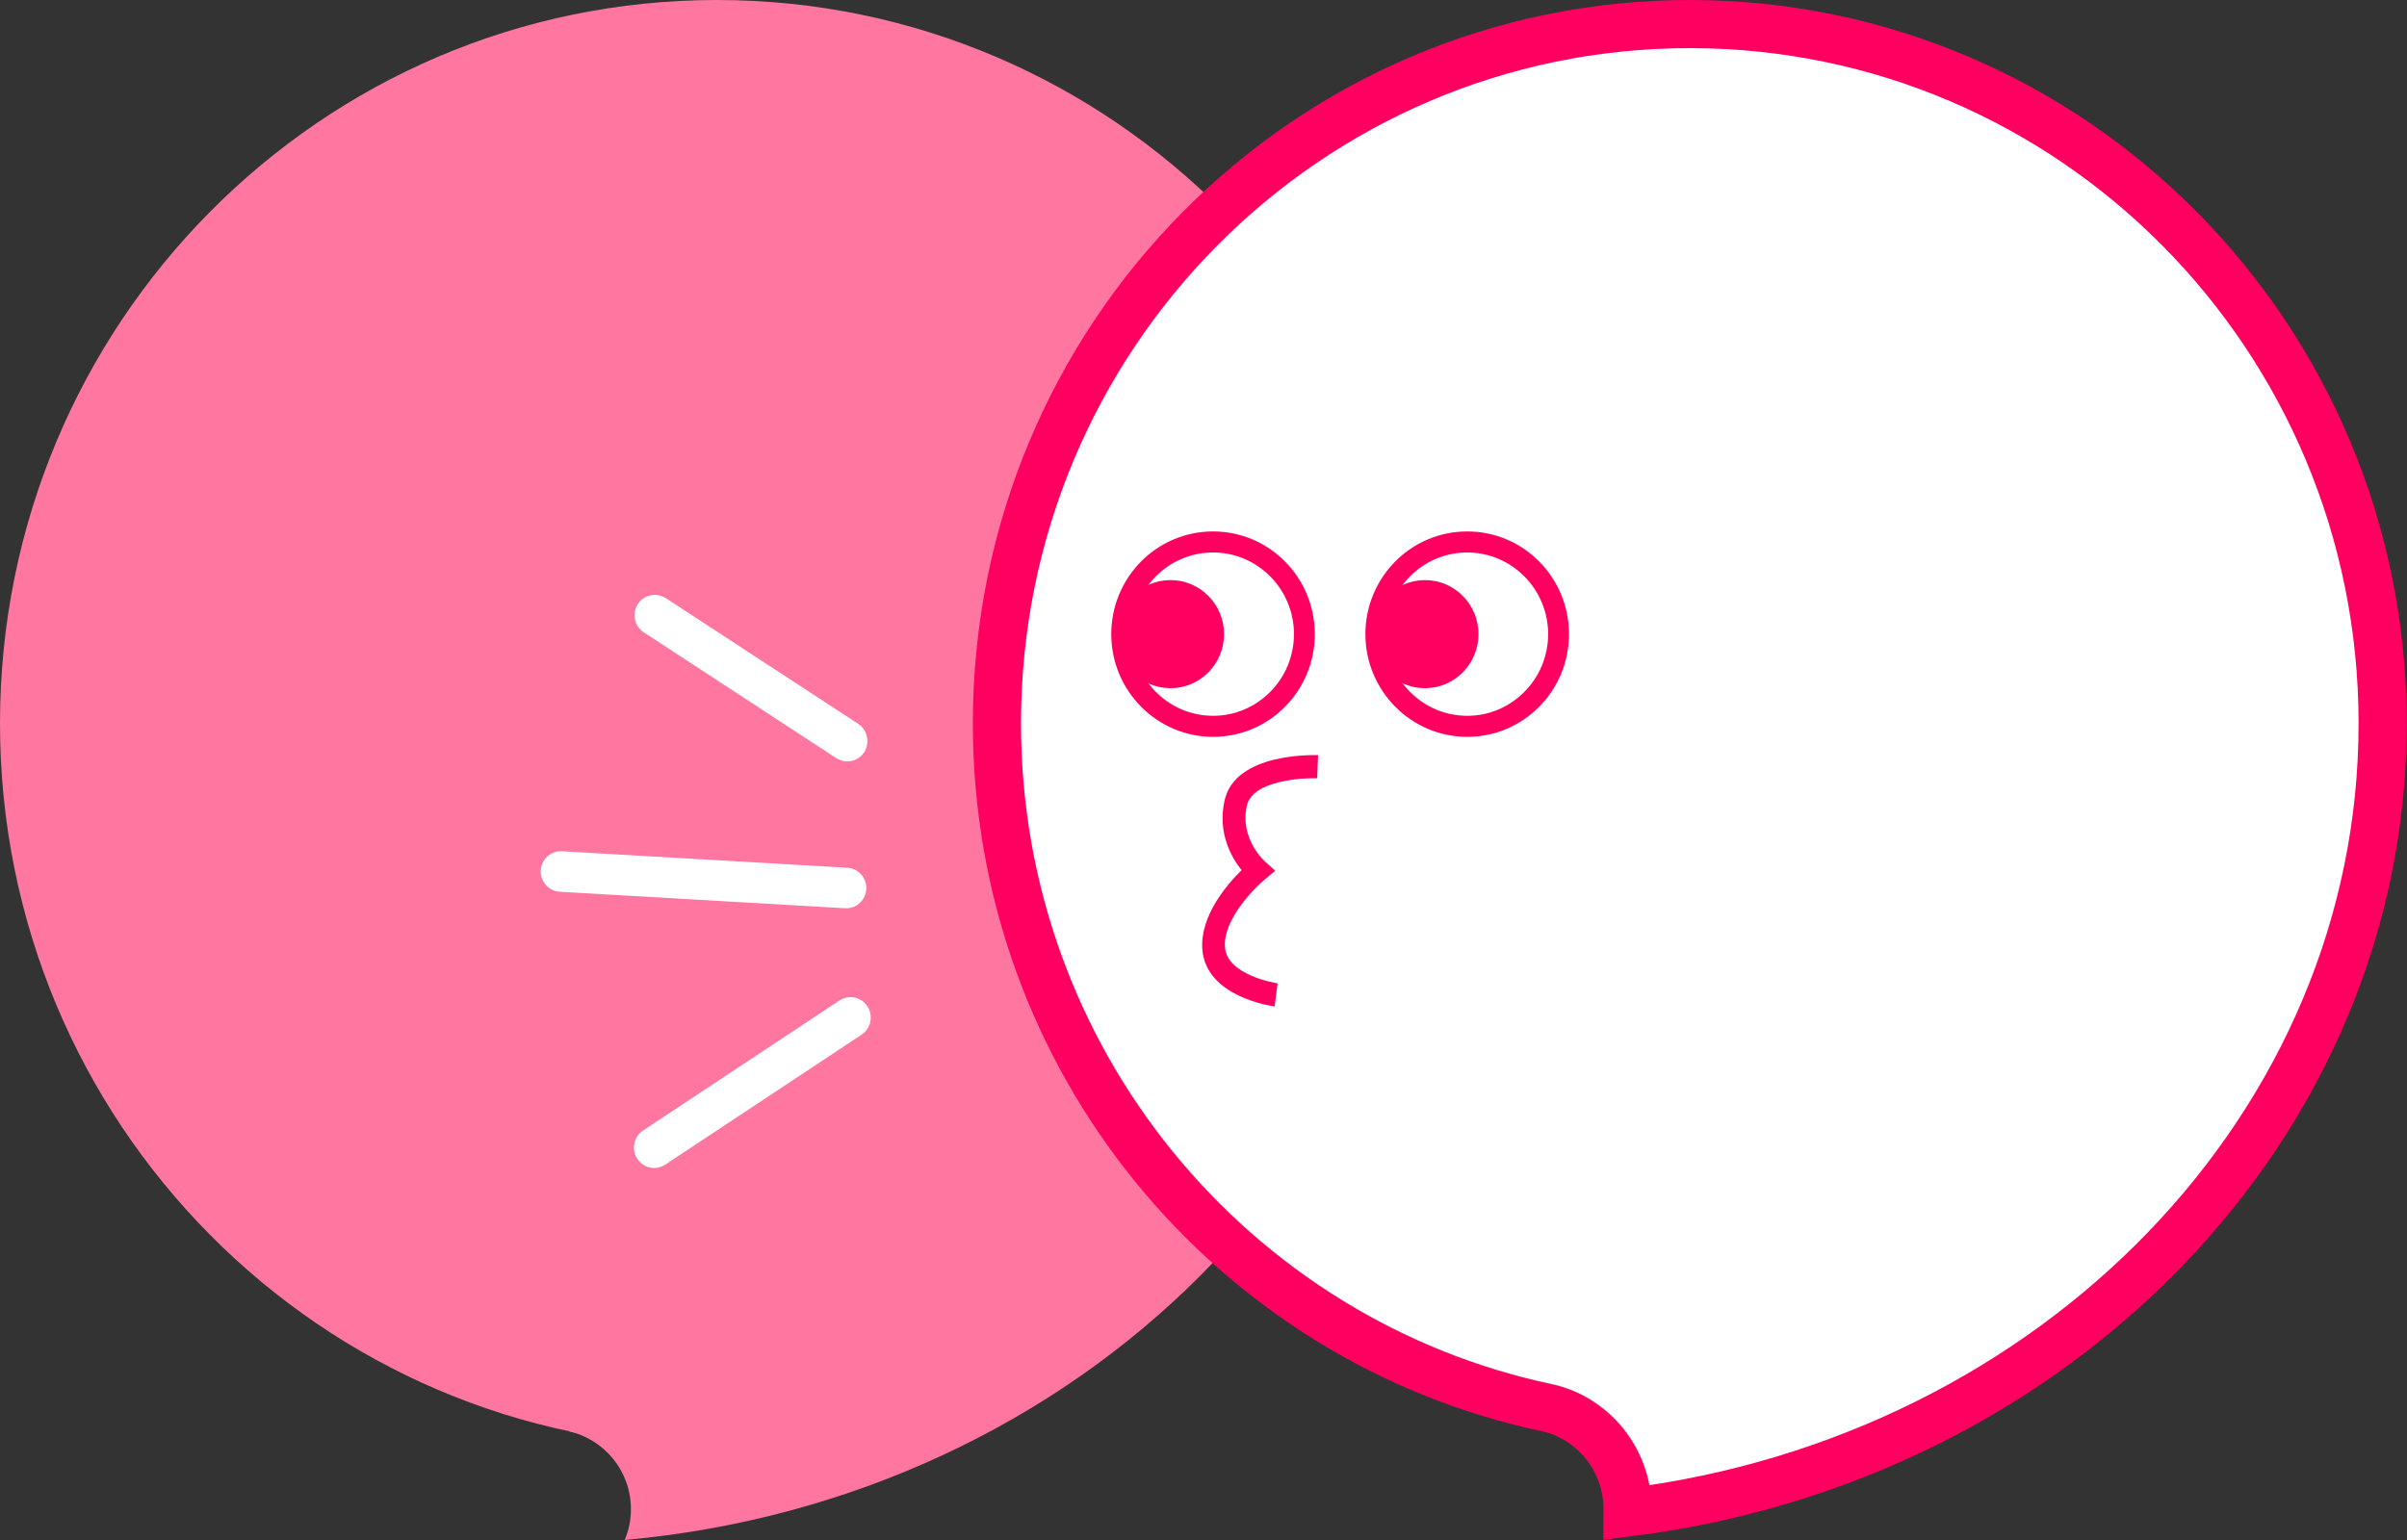 <svg width="50" height="32" viewBox="0 0 50 32" fill="none" xmlns="http://www.w3.org/2000/svg">
<rect x="0" y="0" width="50" height="32" fill="#333333" stroke="none"/>
<g clip-path="url(#clip0_910_6547)">
<path d="M14.892 30.06C23.117 30.06 29.785 23.331 29.785 15.03C29.785 6.729 23.117 0 14.892 0C6.668 0 0 6.729 0 15.03C0 23.331 6.668 30.06 14.892 30.06Z" fill="#FF76A0"/>
<path d="M11.814 29.741C12.55 29.904 13.106 30.565 13.106 31.357C13.106 31.582 13.063 31.8 12.976 32C22.416 31.151 29.791 23.883 29.791 15.036" fill="#FF76A0"/>
<path d="M17.6 15.822C17.52 15.822 17.446 15.797 17.371 15.754L13.372 13.139C13.18 13.015 13.124 12.753 13.248 12.553C13.372 12.36 13.631 12.303 13.829 12.428L17.829 15.042C18.02 15.167 18.076 15.429 17.953 15.629C17.872 15.754 17.736 15.822 17.6 15.822Z" fill="white"/>
<path d="M17.582 18.873C17.582 18.873 17.563 18.873 17.557 18.873L11.628 18.53C11.4 18.517 11.22 18.318 11.233 18.087C11.245 17.856 11.443 17.675 11.672 17.688L17.6 18.031C17.829 18.043 18.008 18.243 17.996 18.474C17.983 18.698 17.798 18.873 17.582 18.873Z" fill="white"/>
<path d="M13.588 24.27C13.452 24.27 13.316 24.201 13.236 24.076C13.112 23.883 13.162 23.621 13.359 23.49L17.439 20.788C17.631 20.664 17.891 20.714 18.02 20.913C18.144 21.107 18.095 21.369 17.897 21.5L13.817 24.201C13.749 24.245 13.668 24.27 13.588 24.27Z" fill="white"/>
<path d="M35.102 0.5C43.046 0.5 49.494 7.001 49.494 15.03V15.036C49.494 23.377 42.7 30.325 33.805 31.429C33.805 31.405 33.809 31.381 33.809 31.357C33.809 30.33 33.093 29.462 32.129 29.249H32.125C25.608 27.866 20.709 22.027 20.709 15.03C20.709 7.001 27.157 0.5 35.102 0.5Z" fill="white" stroke="#FF0060"/>
<path d="M25.198 15.311C24.036 15.311 23.084 14.356 23.084 13.177C23.084 11.998 24.029 11.043 25.198 11.043C26.366 11.043 27.312 11.998 27.312 13.177C27.312 14.356 26.366 15.311 25.198 15.311ZM25.198 11.48C24.27 11.48 23.516 12.241 23.516 13.177C23.516 14.113 24.27 14.874 25.198 14.874C26.125 14.874 26.879 14.113 26.879 13.177C26.879 12.241 26.125 11.48 25.198 11.48Z" fill="#FF0060"/>
<path d="M24.314 14.3C24.928 14.3 25.427 13.797 25.427 13.177C25.427 12.557 24.928 12.054 24.314 12.054C23.699 12.054 23.201 12.557 23.201 13.177C23.201 13.797 23.699 14.3 24.314 14.3Z" fill="#FF0060"/>
<path d="M30.477 15.311C29.315 15.311 28.363 14.356 28.363 13.177C28.363 11.998 29.309 11.043 30.477 11.043C31.646 11.043 32.592 11.998 32.592 13.177C32.592 14.356 31.646 15.311 30.477 15.311ZM30.477 11.48C29.55 11.48 28.796 12.241 28.796 13.177C28.796 14.113 29.55 14.874 30.477 14.874C31.404 14.874 32.159 14.113 32.159 13.177C32.159 12.241 31.404 11.48 30.477 11.48Z" fill="#FF0060"/>
<path d="M29.599 14.3C30.214 14.3 30.712 13.797 30.712 13.177C30.712 12.557 30.214 12.054 29.599 12.054C28.985 12.054 28.487 12.557 28.487 13.177C28.487 13.797 28.985 14.3 29.599 14.3Z" fill="#FF0060"/>
<path d="M26.484 20.913C26.422 20.907 25.037 20.714 24.975 19.715C24.932 19.023 25.488 18.38 25.791 18.081C25.581 17.819 25.284 17.301 25.439 16.627C25.668 15.629 27.312 15.691 27.38 15.691L27.361 16.172C27.021 16.159 26.02 16.228 25.903 16.733C25.742 17.419 26.261 17.887 26.28 17.906L26.49 18.093L26.273 18.274C26.032 18.474 25.408 19.116 25.445 19.678C25.482 20.271 26.527 20.433 26.539 20.433L26.477 20.913H26.484Z" fill="#FF0060"/>
</g>
<defs>
<clipPath id="clip0_910_6547">
<rect width="50" height="32" fill="white"/>
</clipPath>
</defs>
</svg>
